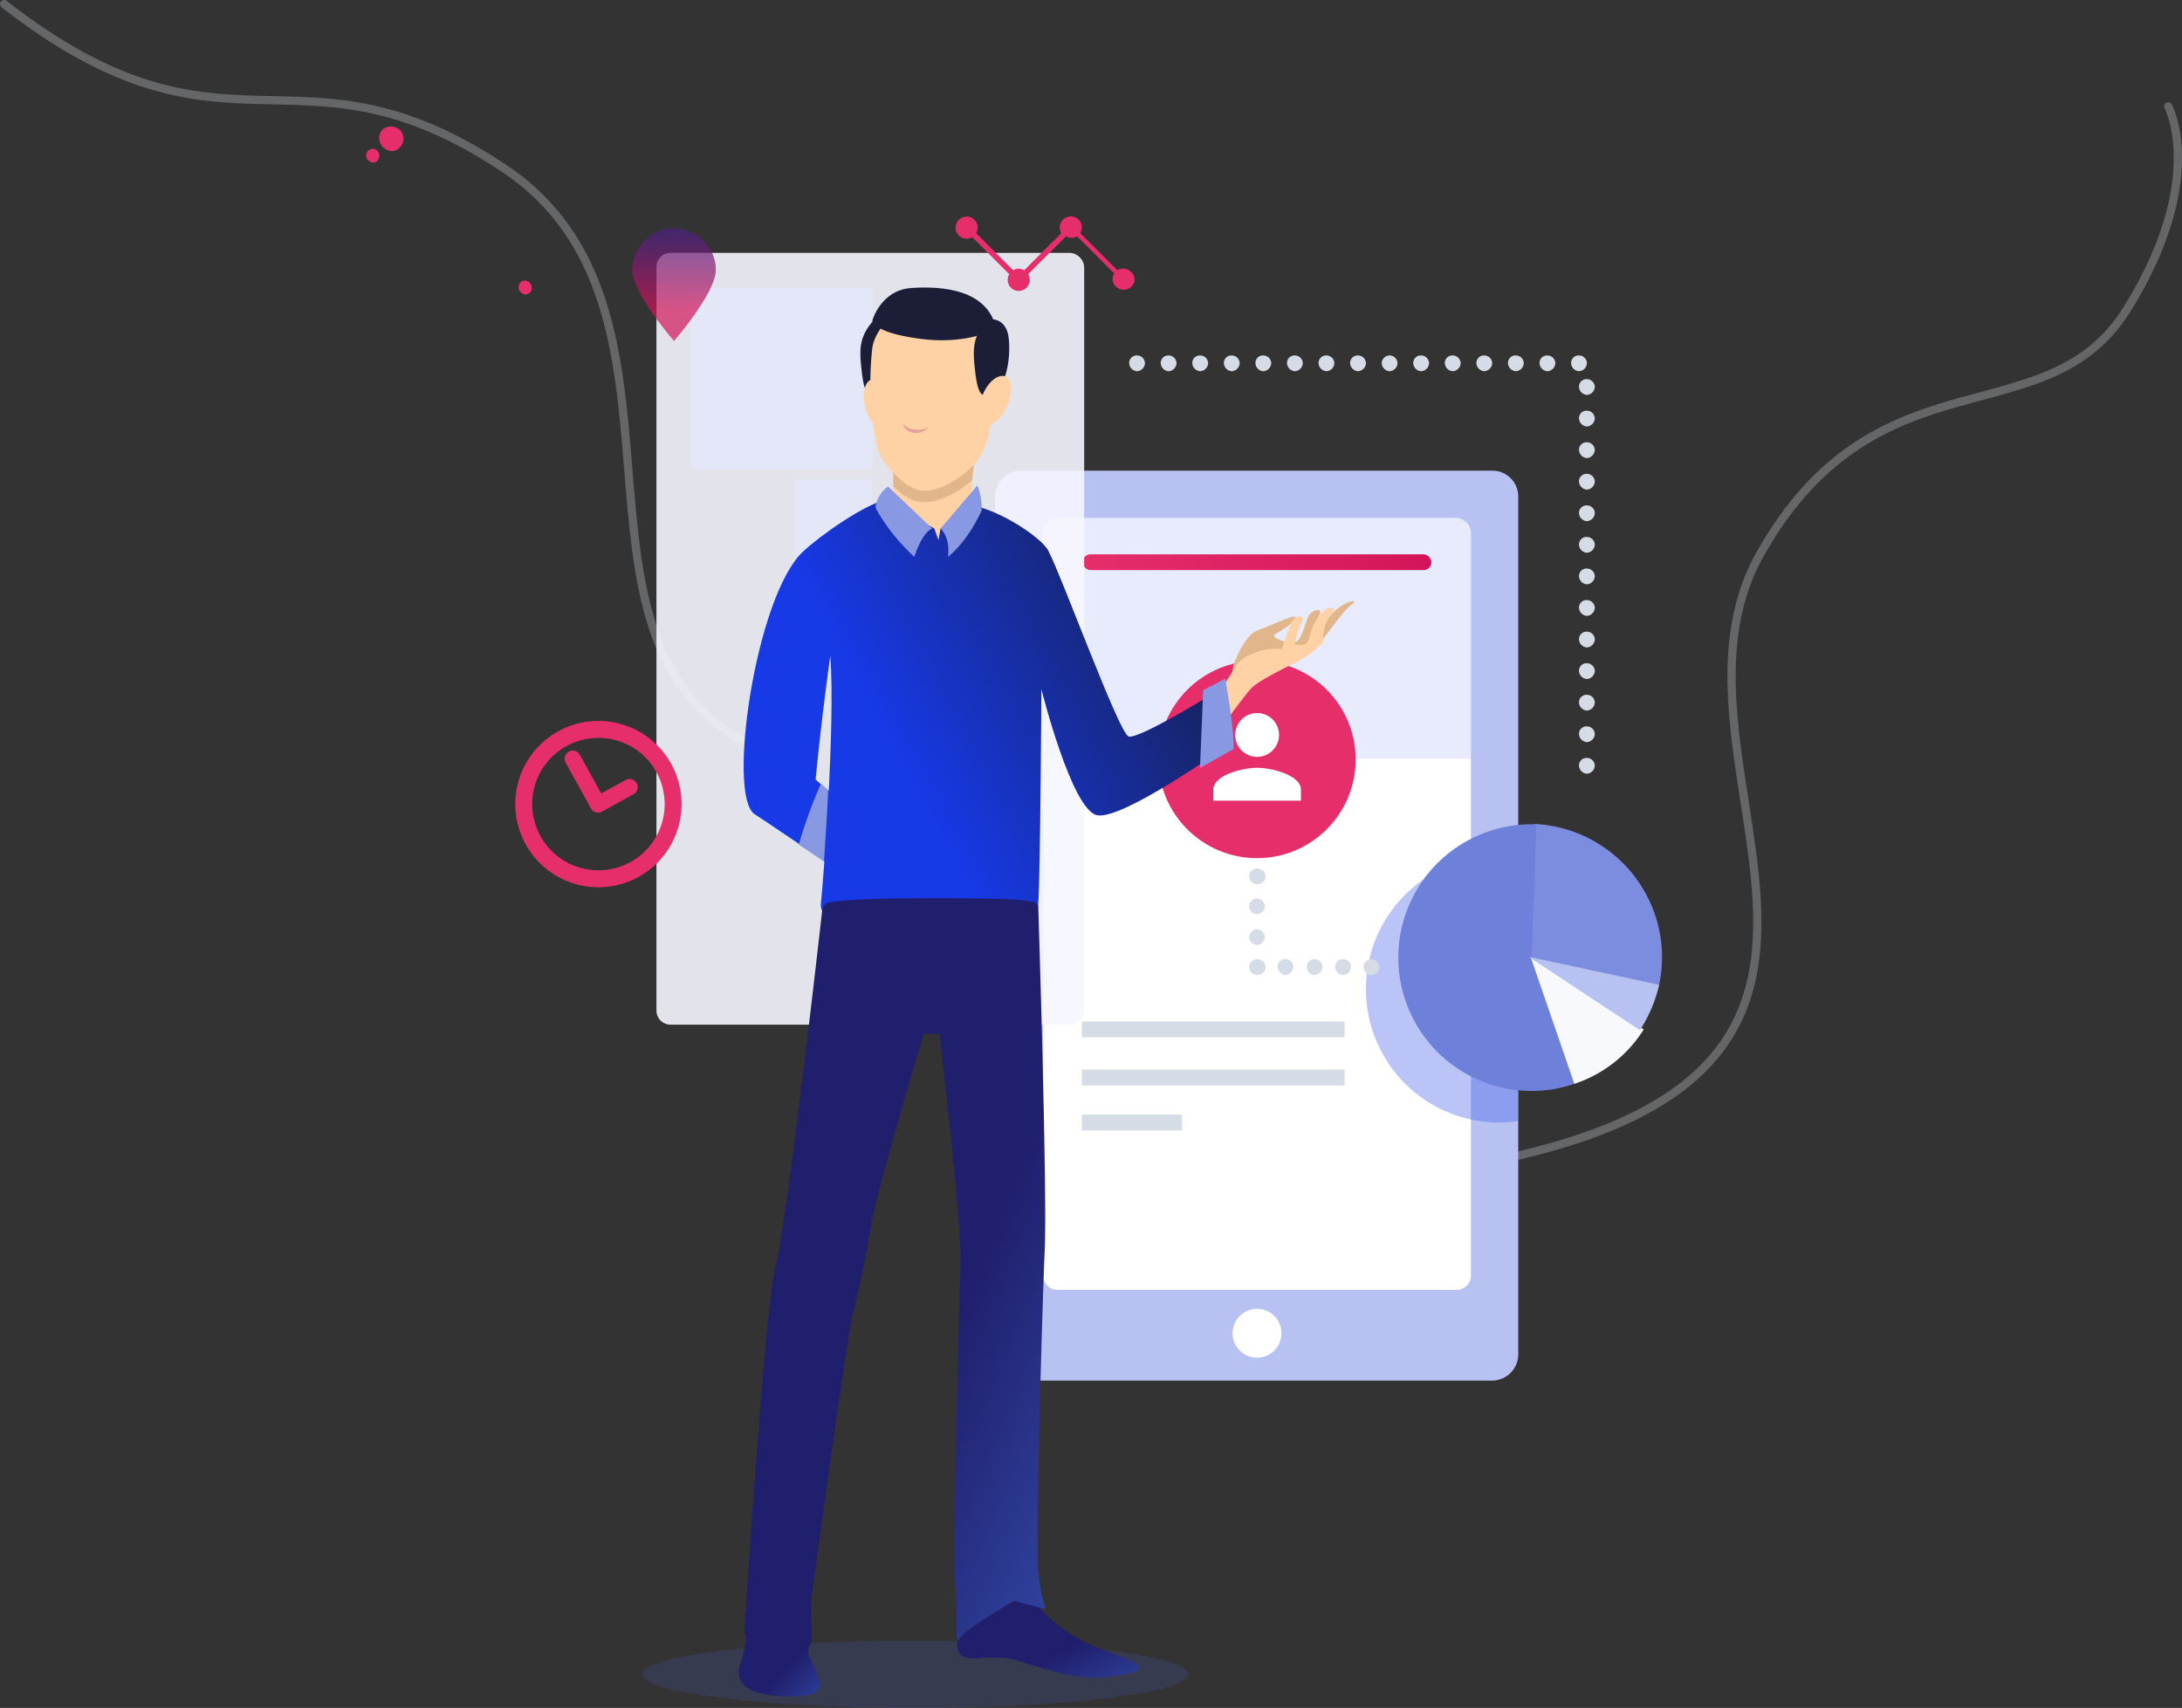 <svg xmlns="http://www.w3.org/2000/svg" xmlns:xlink="http://www.w3.org/1999/xlink" width="794.428" height="621.852" viewBox="0 0 794.428 621.852"><rect x="0" y="0" width="794.428" height="621.852" fill="#333333" stroke="none"/><defs><style>.a,.w{fill:none;}.a{stroke:#d5dce5;stroke-linecap:round;stroke-linejoin:round;stroke-width:3px;opacity:0.3;}.b{fill:#e62e6b;}.c,.e{fill:#b8c2f2;}.d{fill:#fff;}.e{opacity:0.33;}.f{fill:#3956e5;opacity:0.35;}.g{fill:#7c8de0;}.h{fill:#6e81da;}.i{fill:#f7f9fc;}.j{fill:#d5dce5;}.k{fill:url(#a);}.l{fill:#f5f6ff;opacity:0.9;}.m{fill:#e6eaff;opacity:0.6;}.n{fill:#414d8a;opacity:0.32;}.o{fill:#e2b68b;}.p{fill:#ffd2a6;}.q{fill:#1c1e38;}.r{fill:url(#b);}.s{fill:#8898e3;}.t{fill:url(#c);}.u{fill:#e49f98;}.v{opacity:0.7;fill:url(#f);}</style><linearGradient id="a" y1="0.477" x2="1" y2="0.477" gradientUnits="objectBoundingBox"><stop offset="0" stop-color="#e62e6b"/><stop offset="1" stop-color="#d4145a"/></linearGradient><linearGradient id="b" x1="0.292" y1="0.567" x2="0.954" y2="0.238" gradientUnits="objectBoundingBox"><stop offset="0" stop-color="#1739e6"/><stop offset="1" stop-color="#172052"/></linearGradient><linearGradient id="c" x1="1.772" y1="1.58" x2="0.736" y2="0.527" gradientUnits="objectBoundingBox"><stop offset="0" stop-color="#4d88ff"/><stop offset="1" stop-color="#201f6d"/></linearGradient><linearGradient id="f" x1="0.504" y1="0.061" x2="0.504" y2="0.731" gradientUnits="objectBoundingBox"><stop offset="0" stop-color="#4f2280"/><stop offset="1" stop-color="#d4145a"/></linearGradient></defs><g transform="translate(-588.234 -221.6)"><path class="a" d="M-3659.266-18656c82.146,63.943,106.1,9.176,182.09,59.834s15.06,169.768,87.623,208.789,118.427,186.881,278.612,151.285,48.6-144.439,91.045-219.74,104.052-41.76,133.487-88.992,15.06-73.932,15.06-73.932" transform="translate(4249 18879.1)"/><path class="b" d="M258.895,157.946c-2.3.862-4.6-.287-5.747-2.586-.862-2.3-.287-4.6,2.011-5.747,2.3-.862,5.172,0,6.034,2.3C262.343,153.924,261.193,156.8,258.895,157.946Z" transform="translate(473.518 118.368)"/><path class="b" d="M254.508,156.944c-1.149.575-2.586-.287-3.161-1.437a2.378,2.378,0,1,1,4.31-2.011A2.66,2.66,0,0,1,254.508,156.944Z" transform="translate(470.434 123.68)"/><path class="b" d="M273.808,173.644c-1.149.575-2.586-.287-3.161-1.437a2.378,2.378,0,1,1,4.31-2.011C275.532,171.633,275.244,173.07,273.808,173.644Z" transform="translate(506.59 154.965)"/><path class="c" d="M521.3,202.382V514.713a9.566,9.566,0,0,1-9.482,9.482H340.282a9.566,9.566,0,0,1-9.482-9.482V202.382a9.566,9.566,0,0,1,9.482-9.482H511.82A9.382,9.382,0,0,1,521.3,202.382Z" transform="translate(619.699 200.072)"/><path class="d" d="M492.635,204.072V474.74a5.15,5.15,0,0,1-5.172,5.172H342.072a5.15,5.15,0,0,1-5.172-5.172V204.072a5.15,5.15,0,0,1,5.172-5.172H487.463A5.556,5.556,0,0,1,492.635,204.072Z" transform="translate(631.126 211.312)"/><g transform="translate(1036.986 698.12)"><path class="d" d="M369.807,316.915h0a8.952,8.952,0,0,1-8.907-8.907h0a8.952,8.952,0,0,1,8.907-8.907h0a8.952,8.952,0,0,1,8.907,8.907h0A8.952,8.952,0,0,1,369.807,316.915Z" transform="translate(-360.9 -299.1)"/></g><path class="e" d="M492.635,204.072v82.465H336.9V204.072a5.15,5.15,0,0,1,5.172-5.172H487.463A5.556,5.556,0,0,1,492.635,204.072Z" transform="translate(631.126 211.312)"/><circle class="b" cx="35.917" cy="35.917" r="35.917" transform="translate(1009.977 462.219)"/><path class="f" d="M433.255,241.987v96.257a55.793,55.793,0,0,1-6.9.575,48.559,48.559,0,1,1,0-97.119h1.724C429.807,241.7,431.531,241.987,433.255,241.987Z" transform="translate(707.745 291.491)"/><g transform="translate(1097.326 521.41)"><path class="g" d="M439.6,309.971a48.16,48.16,0,0,0,7.758-26.147A48.777,48.777,0,0,0,418.051,239L398.8,283.824Z" transform="translate(-426.507 -73.128) rotate(-21)"/><path class="h" d="M445.975,332.233l-15.516-45.973,1.724-48.559h-1.724a48.559,48.559,0,0,0,0,97.119A47.516,47.516,0,0,0,445.975,332.233Z" transform="translate(-381.9 -237.413)"/><path class="i" d="M414.5,300.573a47.075,47.075,0,0,0,25.285-19.826L398.7,254.6Z" transform="translate(-350.428 -205.753)"/><path class="c" d="M417.951,241.623a52,52,0,0,0-17.527-4.023L398.7,286.159Z" transform="matrix(-0.174, 0.985, -0.985, -0.174, 398.705, -294.367)"/></g><g transform="translate(1043.02 537.788)"><path class="j" d="M365.873,249.047A2.946,2.946,0,0,1,363,246.173a1.727,1.727,0,0,1,.287-1.149c0-.287.287-.575.575-.862l.287-.287c.287,0,.287-.287.575-.287s.287,0,.575-.287h1.149c.287,0,.287,0,.575.287.287,0,.287.287.575.287s.287.287.575.287c.287.287.575.575.575.862s.287.862.287,1.149a2.609,2.609,0,0,1-.862,2.011A3.823,3.823,0,0,1,365.873,249.047Z" transform="translate(-363 -243.3)"/><path class="j" d="M363,261.179a3.09,3.09,0,0,1,2.873-2.873h0a3.09,3.09,0,0,1,2.873,2.873h0a3.09,3.09,0,0,1-2.873,2.873h0A3.09,3.09,0,0,1,363,261.179Zm0-11.206a3.09,3.09,0,0,1,2.873-2.873h0a3.09,3.09,0,0,1,2.873,2.873h0a3.09,3.09,0,0,1-2.873,2.873h0A2.879,2.879,0,0,1,363,249.973Z" transform="translate(-363 -236.181)"/><path class="j" d="M365.873,260.547a2.609,2.609,0,0,1-2.011-.862c-.287-.287-.575-.575-.575-.862s-.287-.862-.287-1.149a2.609,2.609,0,0,1,.862-2.011l.287-.287c.287,0,.287-.287.575-.287s.287,0,.575-.287h1.149c.287,0,.287,0,.575.287.287,0,.287.287.575.287s.287.287.575.287c.287.287.575.575.575.862s.287.862.287,1.149a2.609,2.609,0,0,1-.862,2.011A3.822,3.822,0,0,1,365.873,260.547Z" transform="translate(-363 -221.757)"/><path class="j" d="M387.575,257.673a2.715,2.715,0,0,1,2.873-2.873h0a2.715,2.715,0,0,1,2.873,2.873h0a2.879,2.879,0,0,1-2.873,2.873h0A2.879,2.879,0,0,1,387.575,257.673Zm-10.344,0A2.879,2.879,0,0,1,380.1,254.8h0a2.879,2.879,0,0,1,2.873,2.873h0a3.09,3.09,0,0,1-2.873,2.873h0A2.879,2.879,0,0,1,377.231,257.673Zm-10.631,0a2.715,2.715,0,0,1,2.873-2.873h0a2.715,2.715,0,0,1,2.873,2.873h0a3.09,3.09,0,0,1-2.873,2.873h0A3.09,3.09,0,0,1,366.6,257.673Z" transform="translate(-356.256 -221.757)"/><path class="j" d="M380.373,260.547a2.845,2.845,0,0,1-2.011-4.885,2.778,2.778,0,0,1,4.023,0,2.874,2.874,0,0,1-2.011,4.885Z" transform="translate(-335.837 -221.757)"/></g><rect class="j" width="95.682" height="5.747" transform="translate(982.105 593.531)"/><rect class="j" width="95.682" height="5.747" transform="translate(982.105 611.058)"/><rect class="j" width="36.491" height="5.747" transform="translate(982.105 627.436)"/><rect class="k" width="127.001" height="5.747" rx="2.873" transform="translate(982.393 423.429)"/><path class="j" d="M511.58,327.713a2.715,2.715,0,0,1,2.873-2.873h0a2.879,2.879,0,0,1,2.873,2.873h0a3.09,3.09,0,0,1-2.873,2.873h0A3.09,3.09,0,0,1,511.58,327.713Zm0-11.493a2.715,2.715,0,0,1,2.873-2.873h0a2.879,2.879,0,0,1,2.873,2.873h0a3.09,3.09,0,0,1-2.873,2.873h0A3.09,3.09,0,0,1,511.58,316.22Zm0-11.493a2.715,2.715,0,0,1,2.873-2.873h0a2.879,2.879,0,0,1,2.873,2.873h0a3.09,3.09,0,0,1-2.873,2.873h0A3.09,3.09,0,0,1,511.58,304.727Zm0-11.493a2.715,2.715,0,0,1,2.873-2.873h0a2.879,2.879,0,0,1,2.873,2.873h0a3.09,3.09,0,0,1-2.873,2.873h0A3.09,3.09,0,0,1,511.58,293.233Zm0-11.493a2.715,2.715,0,0,1,2.873-2.873h0a2.879,2.879,0,0,1,2.873,2.873h0a3.09,3.09,0,0,1-2.873,2.873h0A3.09,3.09,0,0,1,511.58,281.74Zm0-11.493a2.715,2.715,0,0,1,2.873-2.873h0a2.879,2.879,0,0,1,2.873,2.873h0a3.09,3.09,0,0,1-2.873,2.873h0A3.09,3.09,0,0,1,511.58,270.247Zm0-11.493a2.715,2.715,0,0,1,2.873-2.873h0a2.879,2.879,0,0,1,2.873,2.873h0a3.09,3.09,0,0,1-2.873,2.873h0A3.09,3.09,0,0,1,511.58,258.753Zm0-11.493a2.715,2.715,0,0,1,2.873-2.873h0a2.879,2.879,0,0,1,2.873,2.873h0a3.09,3.09,0,0,1-2.873,2.873h0A3.09,3.09,0,0,1,511.58,247.26Zm0-11.493a2.715,2.715,0,0,1,2.873-2.873h0a2.879,2.879,0,0,1,2.873,2.873h0a3.09,3.09,0,0,1-2.873,2.873h0A3.09,3.09,0,0,1,511.58,235.767Zm0-11.493a2.715,2.715,0,0,1,2.873-2.873h0a2.879,2.879,0,0,1,2.873,2.873h0a3.09,3.09,0,0,1-2.873,2.873h0A3.09,3.09,0,0,1,511.58,224.273Zm0-11.493a2.715,2.715,0,0,1,2.873-2.873h0a2.879,2.879,0,0,1,2.873,2.873h0a3.09,3.09,0,0,1-2.873,2.873h0A3.09,3.09,0,0,1,511.58,212.78Zm0-11.493a2.715,2.715,0,0,1,2.873-2.873h0a2.879,2.879,0,0,1,2.873,2.873h0a3.09,3.09,0,0,1-2.873,2.873h0A3.09,3.09,0,0,1,511.58,201.287Zm0-11.493a2.715,2.715,0,0,1,2.873-2.873h0a2.879,2.879,0,0,1,2.873,2.873h0a3.09,3.09,0,0,1-2.873,2.873h0A3.09,3.09,0,0,1,511.58,189.793Zm-2.873-8.62a2.715,2.715,0,0,1,2.873-2.873h0a2.879,2.879,0,0,1,2.873,2.873h0a3.09,3.09,0,0,1-2.873,2.873h0A3.09,3.09,0,0,1,508.707,181.173Zm-11.493,0a2.715,2.715,0,0,1,2.873-2.873h0a2.879,2.879,0,0,1,2.873,2.873h0a3.09,3.09,0,0,1-2.873,2.873h0A3.09,3.09,0,0,1,497.213,181.173Zm-11.493,0a2.715,2.715,0,0,1,2.873-2.873h0a2.879,2.879,0,0,1,2.873,2.873h0a3.09,3.09,0,0,1-2.873,2.873h0A3.09,3.09,0,0,1,485.72,181.173Zm-11.493,0A2.715,2.715,0,0,1,477.1,178.3h0a2.879,2.879,0,0,1,2.873,2.873h0a3.09,3.09,0,0,1-2.873,2.873h0A3.09,3.09,0,0,1,474.227,181.173Zm-11.493,0a2.715,2.715,0,0,1,2.873-2.873h0a2.879,2.879,0,0,1,2.873,2.873h0a3.09,3.09,0,0,1-2.873,2.873h0A3.09,3.09,0,0,1,462.733,181.173Zm-11.493,0a2.715,2.715,0,0,1,2.873-2.873h0a2.879,2.879,0,0,1,2.873,2.873h0a3.09,3.09,0,0,1-2.873,2.873h0A3.09,3.09,0,0,1,451.24,181.173Zm-11.493,0a2.879,2.879,0,0,1,2.873-2.873h0a2.879,2.879,0,0,1,2.873,2.873h0a3.09,3.09,0,0,1-2.873,2.873h0A3.09,3.09,0,0,1,439.747,181.173Zm-11.493,0a2.715,2.715,0,0,1,2.873-2.873h0A2.879,2.879,0,0,1,434,181.173h0a3.09,3.09,0,0,1-2.873,2.873h0A3.09,3.09,0,0,1,428.253,181.173Zm-11.493,0a2.715,2.715,0,0,1,2.873-2.873h0a2.879,2.879,0,0,1,2.873,2.873h0a3.09,3.09,0,0,1-2.873,2.873h0A3.09,3.09,0,0,1,416.76,181.173Zm-11.493,0a2.715,2.715,0,0,1,2.873-2.873h0a2.879,2.879,0,0,1,2.873,2.873h0a3.09,3.09,0,0,1-2.873,2.873h0A3.09,3.09,0,0,1,405.267,181.173Zm-11.493,0a2.715,2.715,0,0,1,2.873-2.873h0a2.879,2.879,0,0,1,2.873,2.873h0a3.09,3.09,0,0,1-2.873,2.873h0A3.09,3.09,0,0,1,393.773,181.173Zm-11.493,0a2.715,2.715,0,0,1,2.873-2.873h0a2.879,2.879,0,0,1,2.873,2.873h0a3.09,3.09,0,0,1-2.873,2.873h0A3.09,3.09,0,0,1,382.28,181.173Zm-11.493,0a2.715,2.715,0,0,1,2.873-2.873h0a2.879,2.879,0,0,1,2.873,2.873h0a3.09,3.09,0,0,1-2.873,2.873h0A3.09,3.09,0,0,1,370.787,181.173Zm-11.493,0a2.715,2.715,0,0,1,2.873-2.873h0a2.879,2.879,0,0,1,2.873,2.873h0a3.09,3.09,0,0,1-2.873,2.873h0A3.09,3.09,0,0,1,359.293,181.173Zm-11.493,0a2.715,2.715,0,0,1,2.873-2.873h0a2.879,2.879,0,0,1,2.873,2.873h0a3.09,3.09,0,0,1-2.873,2.873h0A3.09,3.09,0,0,1,347.8,181.173Z" transform="translate(651.545 172.721)"/><g transform="translate(827.233 313.668)"><path class="l" d="M443.635,170.472V441.14a5.15,5.15,0,0,1-5.172,5.172H293.072a5.15,5.15,0,0,1-5.172-5.172V170.472a5.15,5.15,0,0,1,5.172-5.172H438.463A5.556,5.556,0,0,1,443.635,170.472Z" transform="translate(-287.9 -165.3)"/><g transform="translate(12.643 12.643)"><rect class="m" width="66.087" height="66.087"/><rect class="m" width="28.159" height="28.159" transform="translate(37.641 69.822)"/></g></g><g transform="translate(822.089 326.29)"><ellipse class="n" cx="99.42" cy="12.236" rx="99.42" ry="12.236" transform="translate(0 492.687)"/><path class="o" d="M389.948,244c.765,0,1.147.382,0,1.147-2.294,1.53-5.353,5.736-6.5,7.265-1.912,2.294-4.971,7.265-8.795,9.942s-21.031,10.324-24.09,10.707c-2.677.382-7.265-.382-1.529-11.089,3.059-5.736,4.971-6.883,8.412-8.03,3.059-1.147,10.324-4.589,11.471-4.206s.382,1.912-7.265,6.5c-1.147,1.529,5.353,3.441,7.648,2.677,2.294-.382,3.824-8.795,5.353-10.324q2.294-1.721,3.441-1.147c.765.382-.765,2.677-1.912,5.353S375.8,257,375.8,257s6.118-8.03,8.412-9.942C387.271,244.765,387.654,244.765,389.948,244Z" transform="translate(-131.457 -129.872)"/><path class="p" d="M357.672,278.142a137.721,137.721,0,0,0,8.795-12.619c1.529-3.059,10.324-6.883,16.442-5.736,0,0,3.059-10.707,4.971-11.471,1.912-1.147,3.441-.382,2.294,1.53s-2.677,8.03-2.677,8.03,4.589,1.912,5.353-2.294,4.206-9.942,6.883-10.707,2.677.382.765,2.677c-1.912,2.677-3.059,6.883-2.294,8.412.382,1.147-4.206,5.353-8.413,7.648s-15.3,7.265-18.354,10.707S351.554,300.7,351.554,300.7L339.7,294.966Z" transform="translate(-150.038 -128.07)"/><path class="p" d="M336.306,281.681a31.994,31.994,0,0,0,29.061-10.707c3.059-4.206-6.883-8.03-10.707-12.236q-2.294-2.868-2.294-8.03a85.416,85.416,0,0,1,2.294-17.972L322.923,227s1.147,16.06,1.147,22.178a5.671,5.671,0,0,1-.382,2.677c-1.147,3.824-4.971,5.353-11.089,10.324C304.951,268.3,320.246,279.769,336.306,281.681Z" transform="translate(-232.298 -177.878)"/><path class="q" d="M316.36,245.189c-2.677-.382-4.206.382-5.353-12.236-.382-5.353-.382-9.942,4.971-15.678,0,0,6.883-1.53,7.648,7.265C324.39,232.953,322.1,243.277,316.36,245.189Z" transform="translate(-231.471 -205.626)"/><path class="o" d="M314.622,249.178v1.147c3.441,3.441,7.648,5.736,11.089,5.736,4.971,0,11.471-2.677,17.59-8.03a149.8,149.8,0,0,1,2.294-15.3L313.858,227C313.475,227.382,314.622,243.443,314.622,249.178Z" transform="translate(-223.233 -177.878)"/><path class="p" d="M356.893,249.914c-1.53,13.766-2.294,20.266-8.412,26s-12.236,8.412-17.207,8.412c-6.118,0-15.3-9.56-16.825-15.678a110.352,110.352,0,0,1-1.912-36.326c1.147-7.648,10.324-16.825,20.266-16.825C342.362,215.5,360.334,216.265,356.893,249.914Z" transform="translate(-228.795 -210.352)"/><path class="p" d="M311.627,232.863c1.147,4.971,4.206,8.412,6.883,8.03,2.677-.765,3.824-4.971,2.677-9.942s-4.206-8.412-6.883-8.03S310.48,227.892,311.627,232.863Z" transform="translate(-230.562 -189.477)"/><path class="q" d="M357.121,229.244s-11.089,6.118-28.679,3.441C312,230.391,312,226.185,312,226.185s3.059-11.089,14.148-11.854S354.062,214.713,357.121,229.244Z" transform="translate(-228.258 -214.154)"/><path class="q" d="M327.16,245.189c-2.677-.382-4.206.382-5.353-12.236-.382-5.353-.382-9.942,4.971-15.678,0,0,6.883-1.53,7.648,7.265C335.19,232.953,332.9,243.277,327.16,245.189Z" transform="translate(-200.973 -205.626)"/><path class="r" d="M437.925,320.436c3.55,1.287,32.12-16.443,32.12-16.443L473.1,324.26s-37.381,26.733-46.651,24.855-20.266-45.886-20.266-45.886-.383,68.447-1.147,78.006c-.765,9.177-3.059,10.324-7.265,10.324-19.119,0-42.077-3.824-51.254-3.824-4.589,0-21.375,1.912-20.61-6.5.765-6.883,5.329-65.005,3.417-90.242,0,0-3.059,21.414-5.353,45.121l40.533,35.562-5.353,16.06s-47.121-32.356-57.358-39,.382-79.536,17.59-95.6c6.5-6.118,22.561-17.207,29.826-18.737l17.972,10.324,1.53,4.206.765-4.206,11.471-8.412c10.707,1.912,26,12.236,27.914,16.825C413.835,262.7,434.376,319.15,437.925,320.436Z" transform="translate(-260.882 -156.981)"/><path class="p" d="M323.382,229.578c-1.912,4.589-1.53,9.56,1.147,10.324,2.294,1.147,6.118-1.912,8.03-6.883,1.912-4.589,1.529-9.56-1.147-10.324C329.118,221.931,325.294,224.607,323.382,229.578Z" transform="translate(-199.49 -190.398)"/><path class="s" d="M316.889,233.1a10.969,10.969,0,0,0-4.589,7.648s4.206,8.795,14.148,17.972c0,0,2.677-8.795,6.5-10.324Z" transform="translate(-227.411 -160.652)"/><path class="s" d="M331.883,233a20.783,20.783,0,0,1,1.53,9.177S328.824,252.884,321.177,259c0,0,1.147-6.5-2.677-10.324Z" transform="translate(-209.903 -160.935)"/><g transform="translate(56.975 180.662)"><path class="s" d="M315.707,263.694c-.382,9.559-1.147,18.737-1.53,26L305,283.578a176.782,176.782,0,0,1,8.03-22.178Z" transform="translate(-305 -261.4)"/></g><g transform="translate(35.145 222.342)"><path class="t" d="M323.415,343.9c1.147,4.589,3.441,8.03,1.912,10.707s-.382,4.589,1.147,8.03c1.529,3.824,6.883,11.089-6.883,11.089-14.913.382-22.178-3.441-19.884-11.471,2.677-8.03,2.294-10.707,1.912-13.383,0-2.677.382-5.353,2.294-6.883S321.5,335.872,323.415,343.9Z" transform="translate(-299.291 -83.117)"/><path class="t" d="M348.445,343.312c1.147,2.677,7.648,9.56,17.207,14.53,9.177,4.971,29.061,9.177,17.207,11.854-11.472,2.677-19.5,2.294-37.091-3.441-7.265-2.294-6.883-2.294-14.53-2.294-8.03.382-13.766,2.294-9.942-13C324.737,336.046,344.621,334.134,348.445,343.312Z" transform="translate(-240.579 -87.497)"/><path class="t" d="M328.1,277.653s0-3.441,2.677-3.824,7.265-1.53,39-1.53,37.091.765,37.091,3.059c0,0,3.441,107.832,2.294,126.186-.765,17.972-3.441,107.45-2.294,115.48a77.118,77.118,0,0,0,2.677,14.148l-11.471-3.059S380.1,538.439,378.189,541.88s-.382-7.648-1.529-19.119,1.529-105.92,1.912-118.921-7.648-82.212-7.648-82.212h-5.736s-16.442,54.681-19.119,69.211c-2.294,14.531-4.589,24.09-6.5,31.738-2.677,11.089-13.766,94.066-14.913,101.714a62.147,62.147,0,0,0,0,15.678l-6.883-6.5S302.094,535,299.8,540.733c0,0,7.265-118.539,11.471-134.6S328.1,277.653,328.1,277.653Z" transform="translate(-297.854 -272.3)"/></g><path class="u" d="M314.9,227.1c.382,1.912,2.294,3.441,4.971,3.441a5.96,5.96,0,0,0,4.589-2.294,6.46,6.46,0,0,1-3.824,1.147Q316.621,229.394,314.9,227.1Z" transform="translate(-220.069 -177.595)"/><path class="s" d="M352.377,251.4s3.441,18.737,3.059,25.62L343.2,283.9l1.147-28.3Z" transform="translate(-140.155 -108.976)"/></g><g transform="translate(818.403 304.666)"><path class="v" d="M328.857,189.229c0,8.333-15.229,25.86-15.229,25.86S298.4,197.561,298.4,189.229A15.33,15.33,0,0,1,313.629,174C321.961,174.287,328.857,180.9,328.857,189.229Z" transform="translate(-298.4 -174)"/></g><g transform="translate(775.818 484.074)"><path class="b" d="M314.812,281.48a30.281,30.281,0,1,1,12.068-41.089A30.29,30.29,0,0,1,314.812,281.48Zm-26.147-47.7a24.113,24.113,0,1,0,32.756,9.482A24.119,24.119,0,0,0,288.665,233.783Z" transform="translate(-270.006 -224.606)"/><path class="b" d="M301.375,244.28,289.881,250.6a2.907,2.907,0,0,1-4.023-1.149l-9.195-16.665a2.958,2.958,0,1,1,5.172-2.873l7.758,14.079,8.907-4.885a2.958,2.958,0,1,1,2.873,5.172Z" transform="translate(-258.293 -217.576)"/></g><g transform="translate(1022 473.24)"><path class="d" d="M19.953,19.953a7.977,7.977,0,1,0-7.977-7.977A7.974,7.974,0,0,0,19.953,19.953Zm0,3.988C14.629,23.941,4,26.614,4,31.918v3.988H35.906V31.918C35.906,26.614,25.277,23.941,19.953,23.941Z" transform="translate(3.977 3.977)"/><path class="w" d="M0,0H47.859V47.859H0Z"/></g><path class="b" d="M386.715,179.664a4.154,4.154,0,0,0-2.011.575l-13.5-13.5a4.153,4.153,0,0,0,.575-2.011,4.023,4.023,0,1,0-8.045,0,4.153,4.153,0,0,0,.575,2.011l-13.5,13.5a5.326,5.326,0,0,0-2.011-.575,4.154,4.154,0,0,0-2.011.575l-13.5-13.5a4.153,4.153,0,0,0,.575-2.011,4.023,4.023,0,1,0-4.023,4.023,4.153,4.153,0,0,0,2.011-.575l13.5,13.5a4.153,4.153,0,0,0-.575,2.011,4.023,4.023,0,1,0,8.045,0,5.326,5.326,0,0,0-.575-2.011l13.792-13.792a3.807,3.807,0,0,0,4.023,0l13.5,13.5a4.152,4.152,0,0,0-.575,2.011,4.023,4.023,0,0,0,8.045,0A4.352,4.352,0,0,0,386.715,179.664Z" transform="translate(610.332 139.751)"/></g></svg>